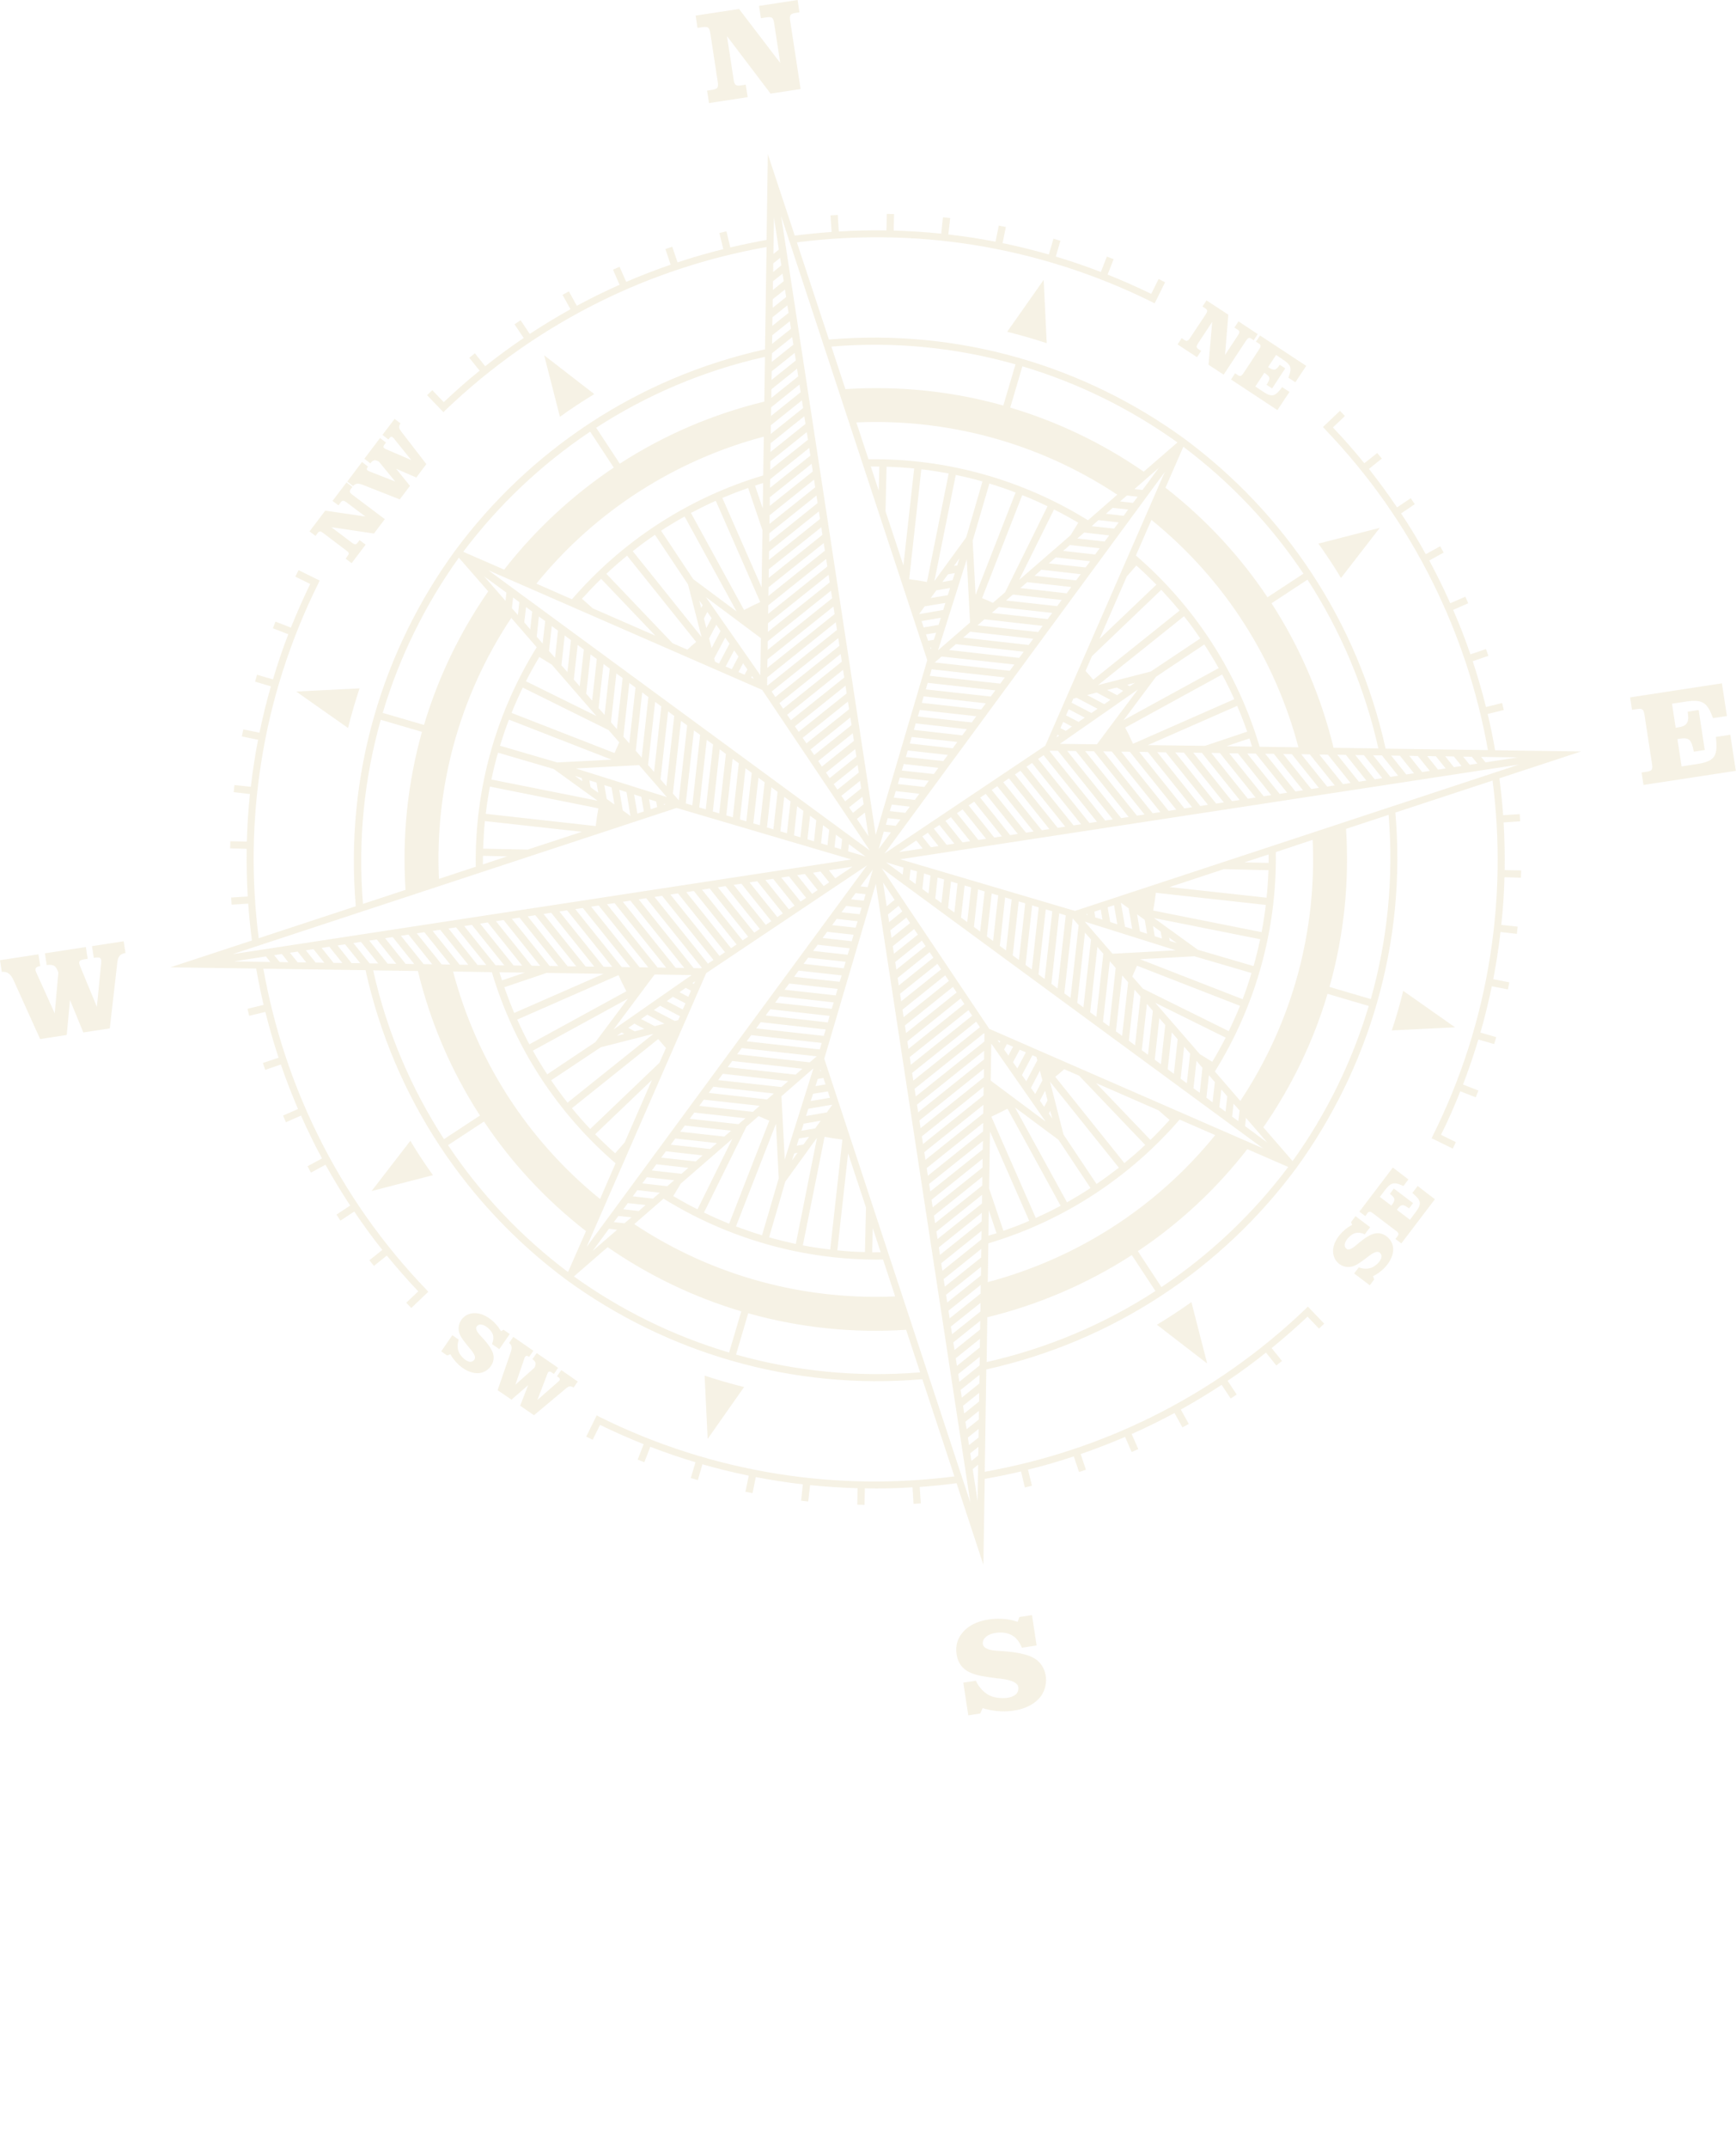<?xml version="1.0" encoding="UTF-8"?> <svg xmlns="http://www.w3.org/2000/svg" viewBox="0 0 496.504 613.937" fill="none"><path fill-rule="evenodd" clip-rule="evenodd" d="M168.909 224.978L168.717 223.97L168.573 223.03L170.598 223.651L171.114 226.57L168.909 224.984L168.909 224.978ZM73.272 276.808C73.884 280.317 74.588 283.779 75.396 287.183L70.783 288.313L71.269 290.304L75.886 289.206C76.995 293.636 78.264 297.975 79.673 302.284L75.194 303.794L75.85 305.76L80.325 304.22C81.807 308.558 83.455 312.799 85.234 316.953L80.952 318.82L81.781 320.727L86.094 318.82C87.074 321.023 88.085 323.221 89.165 325.379C90.098 327.271 91.066 329.189 92.102 331.067L87.947 333.307L88.936 335.115L93.091 332.876C95.305 336.85 97.648 340.738 100.159 344.53L96.239 347.127L97.358 348.846L101.314 346.245C103.85 349.996 106.526 353.687 109.345 357.214L105.655 360.168L106.94 361.789L110.63 358.834C113.523 362.349 116.509 365.783 119.621 369.051L116.191 372.323L117.631 373.813L122.086 369.567L122.211 369.443L122.496 369.187L121.938 368.559C109.543 355.686 99.028 340.85 90.955 324.462C83.673 309.77 78.336 293.788 75.321 276.845L104.547 277.263C112.65 313.909 133.69 344.789 162.07 365.812C190.589 386.564 226.373 397.391 263.795 394.166L272.965 421.942C255.845 424.129 239.017 423.819 222.778 421.27C204.708 418.434 187.439 412.873 171.403 404.905L170.663 404.52L170.466 404.869L170.389 405.06L167.665 410.577L169.513 411.469L171.613 407.221C175.701 409.199 179.841 411.063 184.095 412.734L182.375 417.136L184.276 417.883L185.996 413.481C190.244 415.114 194.537 416.594 198.915 417.891L197.569 422.41L199.589 422.993L200.897 418.48C205.27 419.741 209.683 420.813 214.141 421.736L213.201 426.338L215.224 426.739L216.164 422.139C218.26 422.529 220.358 422.927 222.474 423.239C224.851 423.626 227.222 423.943 229.619 424.214L229.122 428.89L231.155 429.116L231.689 424.433C236.188 424.887 240.733 425.191 245.281 425.314L245.185 430.036L247.258 430.074L247.355 425.353C251.868 425.449 256.426 425.358 260.985 425.054L261.277 429.791L263.362 429.653L263.038 424.958C266.535 424.711 270.048 424.349 273.581 423.883L281.253 447.217L281.64 422.651C285.113 422.045 288.578 421.34 292.022 420.525L293.116 425.102L295.146 424.612L294.009 420.003C298.451 418.931 302.828 417.656 307.106 416.216L308.615 420.692L310.583 420.035L309.073 415.559C313.382 414.075 317.629 412.434 321.781 410.656L323.652 414.971L325.562 414.141L323.654 409.834C325.859 408.853 328.059 407.842 330.218 406.763C332.144 405.825 334.027 404.826 335.911 403.826L338.183 407.936L339.993 406.948L337.722 402.837C341.699 400.625 345.591 398.282 349.386 395.773L351.984 399.689L353.7 398.534L351.102 394.618C354.886 392.078 358.547 389.377 362.076 386.553L365.033 390.24L366.653 388.956L363.698 385.27C367.221 382.414 370.652 379.393 373.962 376.278L377.234 379.703L378.73 378.301L374.484 373.85L374.315 373.694L374.061 373.415L373.47 374.005C360.553 386.399 345.693 396.874 329.333 404.976C314.598 412.26 298.596 417.592 281.64 420.614L282.091 391.369C318.729 383.269 349.674 362.238 370.687 333.91C391.455 305.371 402.335 269.604 399.081 232.222L426.883 223.082C429.07 240.159 428.747 257.006 426.194 273.196C423.388 291.249 417.78 308.549 409.806 324.538L409.46 325.303L409.773 325.468L409.966 325.544L415.486 328.264L416.383 326.416L412.133 324.32C414.156 320.265 415.98 316.098 417.653 311.882L422.058 313.6L422.836 311.664L418.433 309.948C420.038 305.745 421.52 301.416 422.818 297.078L427.334 298.386L427.925 296.404L423.407 295.098C424.664 290.736 425.74 286.319 426.67 281.864L431.268 282.764L431.671 280.743L427.073 279.843C427.464 277.747 427.857 275.621 428.176 273.536C428.562 271.161 428.875 268.755 429.146 266.36L433.831 266.891L434.053 264.822L429.373 264.326C429.866 259.825 430.17 255.285 430.289 250.703L434.988 250.84L435.064 248.762L430.338 248.66C430.393 244.119 430.31 239.607 430.042 235.047L434.778 234.716L434.646 232.67L429.907 232.97C429.659 229.475 429.297 225.965 428.833 222.434L452.187 214.762L427.608 214.42C427.002 210.91 426.291 207.448 425.484 204.044L430.095 202.914L429.61 200.922L424.998 202.059C423.883 197.591 422.615 193.253 421.211 188.972L425.685 187.433L424.996 185.504L420.547 187.002C419.065 182.664 417.422 178.452 415.606 174.31L419.919 172.402L419.097 170.531L414.777 172.402C413.798 170.199 412.792 168.03 411.713 165.88C410.775 163.957 409.769 162.038 408.775 160.192L412.888 157.921L411.9 156.112L407.786 158.383C405.567 154.372 403.224 150.485 400.72 146.729L404.633 144.096L403.478 142.381L399.563 145.014C397.023 141.227 394.321 137.576 391.526 134.008L395.216 131.053L393.9 129.469L390.205 132.387C387.347 128.867 384.361 125.472 381.22 122.169L384.648 118.898L383.24 117.403L378.785 121.649L378.623 121.779L378.375 122.03L378.934 122.656C391.326 135.562 401.843 150.365 409.916 166.753C417.202 181.477 422.535 197.429 425.551 214.372L396.288 213.959C388.221 177.306 367.15 146.432 338.807 125.434C310.282 104.645 274.46 93.823 237.081 97.042L227.911 69.267C244.993 67.079 261.859 67.39 278.098 69.939C296.132 72.78 313.442 78.373 329.473 86.303L330.213 86.689L330.373 86.347L330.492 86.185L333.216 80.668L331.363 79.741L329.263 83.988C325.175 82.01 321.005 80.151 316.781 78.475L318.501 74.073L316.57 73.332L314.851 77.734C310.639 76.093 306.344 74.646 301.967 73.318L303.277 68.804L301.293 68.214L299.985 72.728C295.618 71.504 291.201 70.401 286.742 69.472L287.682 64.871L285.658 64.469L284.718 69.07C282.622 68.679 280.531 68.318 278.409 67.968C276.032 67.62 273.624 67.271 271.227 67L271.761 62.318L269.689 62.098L269.192 66.775C264.7 66.319 260.156 66.015 255.602 65.894L255.704 61.172L253.63 61.133L253.528 65.855C249.015 65.759 244.468 65.886 239.898 66.154L239.605 61.417L237.521 61.555L237.851 66.286C234.316 66.54 230.803 66.902 227.302 67.331L219.598 44.039L219.245 68.564C215.738 69.206 212.279 69.916 208.865 70.719L207.767 66.105L205.737 66.597L206.873 71.205C202.437 72.307 198.055 73.552 193.777 74.993L192.274 70.516L190.307 71.172L191.81 75.649C187.499 77.126 183.254 78.774 179.101 80.552L177.194 76.243L175.321 77.066L177.192 81.381C174.987 82.361 172.822 83.403 170.663 84.445C168.745 85.419 166.856 86.382 164.972 87.382L162.7 83.272L160.89 84.261L163.161 88.37C159.183 90.583 155.298 92.963 151.497 95.435L148.899 91.519L147.146 92.68L149.781 96.59C145.995 99.167 142.336 101.83 138.77 104.66L135.813 100.974L134.222 102.253L137.179 105.94C133.618 108.8 130.225 111.816 126.915 114.932L123.643 111.506L122.151 112.945C123.716 114.56 125.25 116.179 126.822 117.793L127.413 117.203C140.335 104.846 155.153 94.339 171.55 86.232C186.285 78.948 202.25 73.616 219.243 70.593L218.792 99.839C182.116 107.945 151.209 128.971 130.195 157.335C109.384 185.844 98.541 221.605 101.76 258.998L73.995 268.132C71.814 251.055 72.13 234.245 74.684 218.019C77.489 199.966 83.096 182.704 91.072 166.677L91.417 165.913C89.412 164.933 87.402 163.923 85.397 162.944L84.468 164.796L88.719 166.894C86.738 170.978 84.909 175.111 83.198 179.367L78.793 177.65L78.047 179.549L82.452 181.267C80.814 185.512 79.364 189.798 78.072 194.172L73.512 192.834L72.959 194.809L77.481 196.154C76.213 200.486 75.138 204.896 74.22 209.387L69.579 208.456L69.176 210.477L73.817 211.409C73.383 213.474 73.026 215.594 72.713 217.713C72.327 220.089 72.008 222.461 71.737 224.855L67.057 224.36L66.831 226.392L71.48 226.93C71.024 231.424 70.713 235.93 70.595 240.51L65.87 240.416L65.826 242.458L70.557 242.59C70.496 247.094 70.581 251.613 70.853 256.21L66.113 256.504L66.244 258.549L70.984 258.25C71.231 261.745 71.593 265.255 72.058 268.784L48.704 276.458L73.283 276.8L73.272 276.808ZM93.03 145.939L104.493 147.613L99.087 143.552C97.794 142.57 97.6 143.386 96.829 144.434L95.098 143.163L99.106 137.875L100.801 139.151C100.061 140.157 99.568 140.445 100.746 141.369L110.062 148.366L106.944 152.482L94.777 150.666L100.668 155.115C101.555 155.766 101.803 155.759 102.45 154.88L102.832 154.36L104.568 155.661L100.561 160.95L98.866 159.673L99.274 159.074C99.956 158.183 99.888 157.944 99.003 157.299L92.46 152.344C91.573 151.693 91.324 151.7 90.678 152.579L90.227 153.147L88.533 151.871L93.018 145.941L93.03 145.939ZM351.312 89.924L350.364 101.449L354.069 95.82C354.974 94.502 354.166 94.375 353.051 93.622L354.211 91.841L359.729 95.491L358.565 97.236C357.498 96.544 357.184 96.13 356.373 97.359L349.968 107.078L345.643 104.244L346.692 91.991L342.636 98.143C341.798 99.451 342.429 99.566 343.532 100.29L342.343 102.076L336.789 98.431L337.978 96.645C339.088 97.368 339.494 97.949 340.331 96.641L344.885 89.771C345.728 88.499 345.019 88.321 343.911 87.604L345.074 85.859L351.302 89.938L351.312 89.924ZM373.58 104.566L370.478 109.248L368.493 107.947C369.672 104.914 369.134 104.21 366.554 102.5L364.965 101.458L362.674 104.91C364.337 105.973 364.904 105.961 366.006 104.257L367.59 105.264L363.827 111.014L362.243 109.97C363.416 108.08 363.356 107.696 361.61 106.534L359.032 110.461L361.257 111.938C363.835 113.647 364.714 113.301 366.701 110.643L368.8 112.001L365.348 117.205L352.085 108.459L353.236 106.678C354.425 107.426 354.761 107.981 355.628 106.668L360.145 99.804C361.013 98.491 360.322 98.385 359.211 97.662L360.37 95.88L373.585 104.559L373.58 104.566ZM386.943 361.895C388.178 361.561 390.438 359.787 391.46 358.994C392.932 357.876 393.944 357.509 394.549 357.947C394.996 358.309 395.17 358.745 395.099 359.217C394.983 360.552 393.112 362.124 391.876 362.42C390.849 362.682 389.767 362.636 388.632 362.203L387.293 363.944L391.771 367.324L393.018 365.672L392.692 364.724C395.55 363.356 398.501 360.233 398.458 356.925C398.412 354.292 395.84 351.938 393.181 352.524C391.971 352.779 390.467 353.689 388.632 355.218C387.871 355.834 386.074 357.645 385.147 356.931C383.453 355.654 386.021 352.84 387.562 352.424C388.419 352.186 389.329 352.296 390.324 352.751L391.87 350.727L387.674 347.556L386.401 349.285L386.733 350.06C384.044 351.401 381.135 354.554 381.266 357.744C381.36 360.687 384.067 362.74 386.938 361.908L386.943 361.895ZM398.371 333.678L402.812 337.063L401.39 338.959C398.853 337.775 397.887 337.785 396.077 340.165L394.655 342.062L397.93 344.558C399.15 342.979 399.139 342.413 397.522 341.199L398.645 339.672L404.134 343.828L403.012 345.354C401.166 344.031 400.782 344.091 399.504 345.746L403.258 348.6L404.855 346.464C406.785 343.922 406.403 343.019 403.94 340.929L405.455 338.949L410.387 342.728L400.787 355.357L399.093 354.08C399.801 353.117 400.521 352.683 399.312 351.799L392.686 346.752C391.435 345.8 391.287 346.466 390.491 347.549L388.796 346.273L398.364 333.678L398.371 333.678ZM129.385 381.591L131.183 382.853C130.823 384.013 130.775 385.088 131.113 386.109C131.482 387.339 133.142 389.12 134.478 389.197C134.941 389.201 135.375 389.022 135.697 388.548C136.105 387.949 135.743 386.974 134.527 385.555C133.691 384.541 131.828 382.367 131.422 381.144C130.455 378.332 132.389 375.539 135.345 375.3C138.514 375.027 141.831 377.804 143.271 380.435L144.028 380.034L145.784 381.262L142.801 385.57L140.726 384.14C141.138 383.116 141.213 382.174 140.945 381.36C140.424 379.835 137.514 377.389 136.319 379.138C135.647 380.096 137.515 381.809 138.157 382.534C139.78 384.285 140.721 385.782 141.043 386.944C141.77 389.617 139.534 392.274 136.884 392.431C133.558 392.621 130.339 389.792 128.811 387.029L127.903 387.38L126.187 386.213L129.372 381.588L129.385 381.591ZM152.556 386.039L151.325 387.793C150.6 387.261 150.231 387.425 149.964 388.253L147.398 395.741L152.864 390.874C153.4 389.724 153.32 389.199 152.278 388.429L153.513 386.703L159.616 390.908L158.423 392.664C157.511 392.055 156.952 391.458 156.505 392.745L153.7 400.097L159.616 394.911C160.435 394.179 160.215 393.926 159.303 393.315L160.534 391.561L165.245 394.835L164.047 396.554C163.171 395.976 162.595 396.171 161.839 396.823L152.724 404.459L148.772 401.744L151.053 395.864L146.296 400.011L142.315 397.306L146.08 386.424C146.424 385.41 146.535 384.5 145.612 383.818L146.807 382.067L152.556 386.039ZM103.535 132.029L105.234 133.336C104.696 134.024 104.833 134.433 105.625 134.706L113.028 137.606L108.374 131.932C107.243 131.318 106.724 131.397 105.911 132.414L104.212 131.107L108.697 125.178L110.396 126.485C109.802 127.256 109.107 127.862 110.398 128.376L117.62 131.479L112.684 125.348C111.985 124.494 111.73 124.708 111.078 125.594L109.379 124.287L112.86 119.722L114.555 120.998C113.898 121.848 114.098 122.423 114.683 123.226L121.939 132.641L119.064 136.471L113.289 133.964L117.248 138.852L114.341 142.724L103.633 138.512C102.648 138.163 101.728 137.986 101.014 138.913L99.319 137.636L103.529 132.036L103.535 132.029ZM275.513 480.887L279.103 480.339C279.995 482.2 281.2 483.551 282.763 484.417C285.227 485.826 291.803 485.888 291.228 482.124C291.046 480.94 289.389 480.157 286.332 479.77C285.318 479.675 284.553 479.58 283.965 479.49C279.44 478.864 274.427 478.276 273.596 472.835C273.211 470.328 273.842 468.159 275.494 466.339C278.201 463.285 282.996 462.408 286.927 462.662C288.337 462.771 289.693 463.025 291.053 463.491L291.556 462.129L295.151 461.579L296.479 470.26L292.26 470.904C291.575 469.193 290.602 467.987 289.315 467.29C288.028 466.595 286.468 466.403 284.545 466.697C282.976 466.937 280.824 468.015 281.111 469.9C281.286 471.046 282.807 471.675 285.652 471.809C286.332 471.849 286.879 471.908 287.274 471.917C291.282 472.234 294.171 472.898 295.905 473.986C299.845 476.417 300.2 482.213 297.123 485.461C293.317 489.501 286.107 489.786 281.043 488.169L280.355 489.704L276.936 490.227L275.507 480.882L275.513 480.887ZM10.995 272.742L11.508 276.09C10.11 276.305 9.847 276.912 10.46 278.105L15.65 289.616L16.687 277.97C16.077 276.065 15.388 275.566 13.356 275.801L12.844 272.453L24.565 270.661L25.077 274.009L24.308 274.126C22.666 274.377 22.298 274.752 22.943 276.189L27.712 287.764L28.938 275.236C28.967 274.731 29.053 273.9 28.454 273.705C28.188 273.602 27.623 273.619 26.817 273.743L26.305 270.395L35.376 269.007L35.888 272.355C34.216 272.611 33.739 273.502 33.554 275.066L31.4 293.91L23.831 295.068L20.016 285.771L19.087 295.793L11.481 296.958L3.927 280.239C3.235 278.741 2.372 277.55 0.512 277.765L0 274.417L10.988 272.737L10.995 272.742ZM211.363 2.562L223.149 17.989L221.438 6.801C221.161 4.99 220.868 4.71 219.056 4.987L217.628 5.206L217.089 1.686L228.114 0L228.651 3.52L227.749 3.658C225.936 3.935 225.739 4.29 226.017 6.101L228.975 25.444L220.391 26.757L207.922 10.329L209.792 22.566C210.069 24.377 210.362 24.657 212.175 24.38L213.292 24.209L213.837 27.765L202.775 29.457L202.23 25.901L203.453 25.714C205.301 25.431 205.535 25.077 205.256 23.259L203.167 9.595C202.891 7.784 202.561 7.51 200.711 7.792L199.49 7.979L198.952 4.459L211.369 2.561L211.363 2.562ZM492.477 195.292L493.906 204.63L489.932 205.238C488.305 200.886 487.094 199.754 482.174 200.506L478.2 201.114L479.25 207.983C480.367 207.811 481.848 207.691 482.468 206.635C483.016 205.765 482.833 204.369 482.684 203.393L485.822 202.914L487.57 214.346L484.432 214.825C484.124 213.056 483.71 211.977 483.214 211.515C482.378 210.714 480.828 211.062 479.746 211.227L480.94 219.035L485.373 218.358C490.848 217.52 491.258 215.748 490.759 210.611L494.874 209.982L496.451 220.297L470.044 224.335L469.5 220.779L470.757 220.587C472.467 220.325 472.746 220.07 472.48 218.326L470.362 204.485C470.08 202.637 469.794 202.399 467.981 202.676L466.76 202.863L466.217 199.307L492.484 195.29L492.477 195.292ZM169.969 112.624L155.636 101.544L160.142 119.121C163.326 116.817 166.603 114.675 169.963 112.625L169.969 112.624ZM299.369 98.08L298.495 79.985L288.057 94.816C291.875 95.767 295.654 96.862 299.369 98.08ZM383.53 165.183L394.622 150.858L377.069 155.359C379.342 158.544 381.517 161.814 383.53 165.176L383.53 165.183ZM398.055 294.48L416.163 293.601L401.324 283.174C400.407 286.985 399.311 290.76 398.055 294.48ZM330.884 378.595L345.254 389.67L340.748 372.13C337.558 374.403 334.281 376.545 330.884 378.595ZM201.52 393.133L202.394 411.228L212.803 396.402C209.014 395.446 205.246 394.38 201.52 393.133ZM117.359 326.031L106.273 340.393L123.821 335.854C121.547 332.669 119.373 329.399 117.36 326.036L117.359 326.031ZM102.833 196.727L84.731 197.642L99.529 208.044C100.486 204.259 101.584 200.489 102.834 196.733L102.833 196.727ZM331.975 266.237L332.131 267.25L332.316 268.219L330.256 267.574L329.77 264.652L331.975 266.237ZM271.131 164.137L272.103 163.951L273.079 163.801L272.426 165.823L269.506 166.339L271.13 164.131L271.131 164.137ZM273.777 161.591L272.838 161.734L274.4 159.567L273.777 161.591ZM267.07 182.843L267.034 182.848L265.433 183.13L264.835 181.298L264.871 181.293L267.693 180.824L267.729 180.819L267.076 182.848L267.07 182.843ZM266.09 185.096L266.371 185.053L266.228 185.505L266.09 185.096ZM268.421 178.603L268.072 178.656L264.726 179.206L264.178 179.328L263.578 177.496L263.927 177.443L269.039 176.555L269.075 176.55L268.428 178.608L268.421 178.603ZM269.767 174.333L269.45 174.383L263.539 175.392L262.909 175.488L262.903 175.451L264.465 173.284L270.382 172.31L269.765 174.328L269.767 174.333ZM271.082 170.1L266.208 170.914L267.795 168.711L271.728 168.04L271.082 170.1ZM319.416 196.487L321.239 197.457L319.502 198.682L316.669 197.194L319.416 196.487ZM323.147 196.129L322.371 195.709L324.12 195.262L324.536 195.161L323.145 196.122L323.147 196.129ZM304.818 208.882L303.302 208.077L304.07 206.318L306.59 207.643L304.818 208.875L304.818 208.882ZM302.453 209.993L302.917 210.208L302.144 210.758L302.453 209.998L302.453 209.993ZM308.495 206.322L304.889 204.445L305.657 202.686L310.236 205.088L308.493 206.317L308.495 206.322ZM312.138 203.766L306.478 200.818L306.978 199.675L307.938 199.421L313.917 202.571L312.14 203.773L312.138 203.766ZM315.82 201.244L310.924 198.641L313.671 197.933L317.594 200.012L315.82 201.244ZM326.771 140.034L324.445 139.784L331.44 133.683L326.771 140.034ZM322.331 141.606L325.383 141.957L324.049 143.728L320.341 143.296L322.329 141.6L322.331 141.606ZM281.549 176.989L298.223 178.865L296.925 180.631L279.565 178.722L281.549 176.989ZM299.638 176.931L283.663 175.167L285.617 173.476L300.943 175.165L299.638 176.931ZM277.451 180.537L295.502 182.559L294.204 184.324L275.497 182.228L277.451 180.537ZM273.389 184.086L292.787 186.257L291.484 188.024L271.435 185.776L273.389 184.086ZM302.359 173.231L287.725 171.618L289.678 169.928L303.657 171.467L302.359 173.231ZM305.086 169.569L291.824 168.063L293.776 166.373L306.377 167.761L305.084 169.563L305.086 169.569ZM307.77 165.875L295.891 164.552L297.838 162.824L309.096 164.099L307.761 165.87L307.77 165.875ZM310.49 162.175L299.959 161.002L301.947 159.305L311.793 160.403L310.488 162.169L310.49 162.175ZM269.296 187.633L290.098 189.909L288.798 191.711L267.336 189.319L266.926 189.669L269.295 187.628L269.296 187.633ZM266.46 191.276L287.378 193.608L286.079 195.372L265.927 193.143L266.46 191.276ZM265.342 195.154L284.662 197.3L283.364 199.066L264.771 197.021L265.341 195.148L265.342 195.154ZM264.181 199.01L281.942 201L280.637 202.766L263.643 200.871L264.174 199.005L264.181 199.01ZM263.063 202.888L279.226 204.698L277.928 206.464L262.493 204.761L263.063 202.888ZM261.902 206.736L276.506 208.393L275.208 210.157L261.368 208.598L261.902 206.73L261.902 206.736ZM267.078 221.213L257.929 220.222L258.469 218.354L268.381 219.441L267.083 221.207L267.078 221.213ZM257.34 222.204L265.654 223.143L264.356 224.908L256.8 224.066L257.338 222.198L257.34 222.204ZM269.792 217.515L259.079 216.338L259.612 214.471L271.09 215.75L269.785 217.517L269.792 217.515ZM272.481 213.858L260.209 212.489L260.741 210.623L273.809 212.045L272.481 213.852L272.481 213.858ZM258.915 232.306L254.484 231.804L255.054 229.933L260.219 230.534L258.92 232.3L258.915 232.306ZM253.899 233.823L257.525 234.199L256.195 236.006L253.361 235.691L253.894 233.824L253.899 233.823ZM261.636 228.607L255.645 227.956L256.185 226.089L262.941 226.841L261.642 228.607L261.636 228.607ZM252.776 237.666L254.809 237.891L251.293 242.674L252.776 237.666ZM313.209 158.47L304.055 157.441L306.009 155.75L314.505 156.698L313.207 158.464L313.209 158.47ZM315.929 154.77L308.118 153.899L310.07 152.208L317.227 153.005L315.929 154.77ZM318.649 151.071L312.221 150.374L314.168 148.647L319.946 149.299L318.643 151.066L318.649 151.071ZM321.375 147.408L316.289 146.831L318.243 145.14L322.668 145.606L321.375 147.408ZM420.941 216.263L422.53 218.229L420.332 218.566L418.477 216.247L420.941 216.263ZM424.861 217.874L423.624 216.314L434.073 216.465L424.861 217.874ZM266.216 242.134L263.783 239.047L265.37 237.987L268.414 241.804L266.218 242.139L266.216 242.134ZM262.067 240.203L263.879 242.491L257.113 243.525L262.067 240.203ZM270.752 241.44L267.086 236.832L268.674 235.772L272.95 241.11L270.753 241.445L270.752 241.44ZM275.287 240.747L270.388 234.61L271.975 233.55L277.486 240.41L275.287 240.747ZM279.823 240.053L273.692 232.394L275.315 231.329L282.021 239.723L279.824 240.059L279.823 240.053ZM284.358 239.359L277.031 230.174L278.619 229.112L286.563 239.029L284.367 239.364L284.358 239.359ZM288.894 238.665L280.335 227.951L281.92 226.89L291.092 238.33L288.894 238.665ZM293.43 237.972L283.637 225.774L285.219 224.677L295.592 237.641L293.43 237.972ZM297.965 237.278L286.94 223.552L288.557 222.449L300.127 236.948L297.965 237.278ZM302.502 236.584L290.28 221.331L291.867 220.27L304.663 236.254L302.502 236.584ZM307.038 235.891L293.583 219.114L295.17 218.054L309.198 235.56L307.038 235.891ZM311.574 235.197L296.887 216.899L298.474 215.839L313.736 234.873L311.574 235.203L311.574 235.197ZM316.109 234.503L300.188 214.678L300.416 214.536L302.563 214.564L318.27 234.173L316.109 234.503ZM320.645 233.809L305.211 214.59L307.717 214.638L322.807 233.486L320.645 233.816L320.645 233.809ZM325.18 233.117L310.363 214.658L312.867 214.699L327.341 232.78L325.179 233.111L325.18 233.117ZM329.68 232.429L315.515 214.724L317.984 214.778L331.876 232.093L329.68 232.429ZM334.215 231.735L320.671 214.828L323.136 214.844L336.412 231.4L334.215 231.735ZM338.751 231.041L325.823 214.896L328.287 214.912L340.948 230.706L338.751 231.041ZM343.286 230.347L330.976 214.963L333.445 215.016L345.483 230.012L343.286 230.347ZM347.822 229.654L336.128 215.031L338.597 215.084L350.019 229.318L347.822 229.654ZM352.358 228.96L341.28 215.104L343.749 215.157L354.556 228.631L352.359 228.967L352.358 228.96ZM356.893 228.266L346.431 215.172L348.901 215.219L359.092 227.931L356.893 228.266ZM361.429 227.573L351.553 215.282L354.054 215.292L363.591 227.242L361.429 227.573ZM365.964 226.88L356.705 215.348L359.169 215.365L368.126 226.548L365.964 226.88ZM370.5 226.187L361.857 215.416L364.321 215.432L372.662 225.856L370.5 226.187ZM375.036 225.493L367.008 215.484L369.478 215.537L377.198 225.163L375.036 225.493ZM374.629 215.604L381.733 224.469L379.571 224.799L372.16 215.551L379.781 215.672L386.269 223.775L384.107 224.106L377.312 215.617L374.629 215.598L374.629 215.604ZM388.637 223.412L382.458 215.687L384.928 215.74L390.798 223.082L388.637 223.412ZM393.173 222.718L387.615 215.791L390.079 215.807L395.333 222.388L393.173 222.718ZM397.672 222.031L392.73 215.864L395.231 215.875L399.869 221.694L397.672 222.031ZM402.208 221.337L397.884 215.938L400.388 215.979L404.405 221.002L402.208 221.337ZM406.743 220.644L403.035 216.004L405.505 216.057L408.942 220.313L406.743 220.65L406.743 220.644ZM411.279 219.95L408.187 216.072L410.656 216.125L413.477 219.62L411.281 219.957L411.279 219.95ZM415.815 219.256L413.339 216.139L415.808 216.192L418.013 218.921L415.815 219.256ZM321.806 207.95L349.54 192.759C350.785 195.067 351.933 197.426 353.013 199.825L324.049 212.565C323.347 210.993 322.607 209.432 321.806 207.95ZM310.475 191.742L312.325 187.502L332.132 168.56C333.928 170.496 335.692 172.473 337.363 174.503L312.683 194.258C311.948 193.409 311.212 192.553 310.482 191.742L310.475 191.742ZM280.875 170.944L292.366 141.506C294.84 142.483 297.252 143.543 299.599 144.682L287.47 169.261L283.973 172.291C282.974 171.803 281.937 171.355 280.875 170.949L280.875 170.944ZM265.106 166.326C263.416 166.015 261.73 165.736 260.025 165.536L263.504 134.109C266.118 134.421 268.756 134.841 271.326 135.304L265.113 166.324L265.106 166.326ZM292.414 104.68L288.934 116.487C302.246 120.444 315.141 126.531 327.113 134.8L336.756 126.441C323.37 116.858 308.381 109.449 292.409 104.688L292.414 104.68ZM286.952 115.897L290.437 104.128C273.716 99.374 255.941 97.523 237.788 99.051L241.79 111.211C256.846 110.226 272.147 111.744 286.952 115.897ZM244.919 120.72C270.553 119.585 296.748 126.279 319.548 141.376L311.169 148.688C292.749 137.271 271.08 130.953 248.386 131.252L244.92 120.727L244.919 120.72ZM329.321 148.584C350.59 165.807 364.806 188.746 371.351 213.571L360.258 213.414C353.785 191.643 341.28 172.904 324.871 158.753L329.315 148.584L329.321 148.584ZM381.406 213.713C377.857 199.166 371.942 185.196 363.664 172.409L373.952 165.662C383.296 180.069 390.278 196.306 394.217 213.895L381.406 213.713ZM372.796 163.946L362.507 170.694C354.729 159.043 344.968 148.444 333.336 139.38L338.439 127.681C351.783 137.695 363.437 149.933 372.791 163.947L372.796 163.946ZM325.45 197.049L303.125 212.593L313.709 212.722C317.619 207.486 321.528 202.25 325.45 197.049ZM333.122 134.912L253.006 243.905L298.956 213.118C310.358 187.048 321.758 160.977 333.122 134.912ZM329.131 191.917L314.049 195.79L338.635 176.118C340.27 178.153 341.813 180.309 343.286 182.468L329.131 191.91L329.131 191.917ZM321.365 205.801L330.639 193.397L344.436 184.189C345.88 186.397 347.26 188.645 348.544 190.946L321.365 205.801ZM358.079 213.384L350.81 213.247L357.362 211.034C357.625 211.812 357.853 212.601 358.079 213.384ZM344.624 213.156L328.274 212.948L353.834 201.73C354.878 204.136 355.829 206.599 356.711 209.098L344.624 213.156ZM314.462 182.6L322.265 164.744L324.999 161.617C326.979 163.381 328.864 165.202 330.727 167.09L314.462 182.6ZM268.271 185.88L276.499 159.864C276.813 165.876 277.129 171.897 277.436 177.911L268.264 185.875L268.271 185.88ZM278.186 154.543L279.018 170.04L290.465 140.754C288.004 139.814 285.51 138.947 282.969 138.193L278.186 154.549L278.186 154.543ZM267.24 166.061L276.357 153.537L280.992 137.596C278.488 136.874 275.935 136.266 273.353 135.73L267.247 166.061L267.24 166.061ZM249.056 133.316L251.329 140.247L251.484 133.338C250.693 133.315 249.872 133.297 249.051 133.317L249.056 133.316ZM253.263 146.119L258.38 161.604L261.456 133.879C258.851 133.634 256.215 133.47 253.564 133.376L253.263 146.119ZM250.454 238.619L265.2 188.671C251.27 146.355 237.339 104.076 223.409 61.759L250.454 238.619ZM291.469 165.746L306.189 152.97L308.391 149.387C306.118 148.055 303.811 146.773 301.457 145.597L291.476 165.746L291.469 165.746ZM334.547 268.883L334.441 268.188L334.384 268.053L334.367 267.95L336.531 269.511L334.542 268.885L334.547 268.883ZM313.245 262.191L312.994 260.549L314.827 259.951L314.832 259.987L315.301 262.807L313.245 262.191ZM310.992 261.218L311.06 261.419L311.071 261.494L310.587 261.355L310.999 261.223L310.992 261.218ZM317.513 263.504L317.465 263.187L316.887 259.855L316.801 259.294L318.633 258.694L318.687 259.043L319.543 264.155L317.513 263.504ZM321.756 264.853L321.713 264.572L320.698 258.628L320.607 258.037L320.643 258.032L322.807 259.593L323.816 265.499L321.756 264.853ZM326.034 266.196L325.208 261.291L327.418 262.913L328.058 266.849L326.034 266.196ZM299.607 314.472L298.641 316.33L297.408 314.558L298.9 311.727L299.607 314.472ZM299.97 318.238L300.352 317.467L300.826 319.18L300.932 319.626L299.97 318.238ZM287.174 299.931L287.974 298.38L289.735 299.146L288.408 301.672L287.181 299.929L287.174 299.931ZM286.099 297.56L285.847 298.03L285.298 297.222L286.099 297.56ZM289.73 303.566L291.644 299.99L293.405 300.756L290.962 305.338L289.73 303.566ZM292.29 307.239L295.279 301.576L296.424 302.081L296.677 303.041L293.524 309.017L292.291 307.244L292.29 307.239ZM294.852 310.911L297.415 305.987L298.129 308.767L296.079 312.646L294.85 310.905L294.852 310.911ZM356.102 321.839L356.348 319.485L362.421 326.51L356.102 321.839ZM354.526 317.373L354.174 320.423L352.401 319.122L352.797 315.422L354.526 317.366L354.526 317.373ZM319.097 276.633L317.257 293.327L315.455 292.035L317.406 274.689L319.097 276.64L319.097 276.633ZM319.155 294.746L320.962 278.777L322.653 280.728L320.929 296.049L319.161 294.746L319.155 294.746ZM315.553 272.575L313.562 290.608L311.795 289.305L313.86 270.618L315.551 272.568L315.553 272.575ZM312.038 268.512L309.861 287.891L308.093 286.593L310.31 266.528L312.044 268.51L312.038 268.512ZM322.851 297.428L324.475 282.84L326.203 284.786L324.629 298.76L322.858 297.427L322.851 297.428ZM326.553 300.145L328.026 286.899L329.723 288.886L328.325 301.44L326.56 300.144L326.553 300.145ZM330.254 302.862L331.582 290.998L333.274 292.951L332.028 304.164L330.261 302.862L330.254 302.862ZM333.956 305.579L335.134 295.056L336.825 297.007L335.728 306.876L333.962 305.579L333.956 305.579ZM308.495 264.421L306.171 285.178L304.405 283.881L306.803 262.47L306.453 262.062L308.496 264.427L308.495 264.421ZM304.815 261.594L302.476 282.497L300.704 281.162L302.94 261.026L304.815 261.594ZM300.958 260.437L298.774 279.785L297.007 278.482L299.095 259.897L300.963 260.43L300.958 260.437ZM297.076 259.32L295.109 277.061L293.307 275.771L295.202 258.75L297.076 259.32ZM293.225 258.161L291.414 274.349L289.642 273.054L291.357 257.629L293.225 258.161ZM289.343 257.044L287.72 271.63L285.954 270.334L287.475 256.474L289.35 257.042L289.343 257.044ZM274.854 262.219L275.885 253.072L277.753 253.603L276.627 263.514L274.859 262.217L274.854 262.219ZM273.865 252.487L272.955 260.792L271.153 259.5L271.992 251.919L273.865 252.487ZM278.549 264.9L279.737 254.193L281.61 254.761L280.328 266.232L278.549 264.9ZM282.252 267.617L283.625 255.353L285.493 255.885L284.025 268.918L282.257 267.617L282.252 267.617ZM263.793 254.066L264.297 249.638L266.133 250.211L265.565 255.368L263.793 254.066ZM262.277 249.053L261.864 252.65L260.096 251.347L260.413 248.515L262.282 249.046L262.277 249.053ZM267.494 256.783L268.147 250.796L270.015 251.329L269.26 258.08L267.494 256.783ZM258.395 247.936L258.169 249.968L253.42 246.45L258.395 247.936ZM337.671 308.297L338.66 299.118L340.388 301.102L339.436 309.593L337.669 308.29L337.671 308.297ZM341.336 311.019L342.209 303.213L343.901 305.165L343.138 312.31L341.336 311.019ZM345.031 313.699L345.761 307.277L347.452 309.228L346.803 315.034L345.031 313.699ZM348.732 316.411L349.315 311.365L351.008 313.316L350.504 317.706L348.737 316.405L348.732 316.411ZM279.778 415.957L277.834 417.501L277.504 415.342L279.826 413.489L279.778 415.957ZM278.196 419.868L279.75 418.594L279.603 429.068L278.196 419.863L278.196 419.868ZM253.954 261.345L257.008 258.879L258.068 260.465L254.291 263.54L253.954 261.345ZM255.851 257.165L253.597 259.008L252.558 252.213L255.851 257.165ZM254.647 265.876L259.229 262.217L260.29 263.803L254.978 268.043L254.647 265.882L254.647 265.876ZM255.339 270.408L261.446 265.517L262.513 267.101L255.67 272.568L255.339 270.408ZM256.033 274.94L263.662 268.817L264.729 270.403L256.365 277.106L256.035 274.947L256.033 274.94ZM256.727 279.473L265.884 272.118L266.946 273.703L257.057 281.638L256.727 279.479L256.727 279.473ZM257.419 284.005L268.106 275.449L269.166 277.035L257.749 286.165L257.419 284.005ZM258.113 288.537L270.322 278.749L271.389 280.333L258.443 290.698L258.113 288.537ZM258.806 293.069L272.545 282.048L273.612 283.633L259.142 295.228L258.811 293.069L258.806 293.069ZM259.498 297.602L274.762 285.349L275.822 286.935L259.829 299.762L259.498 297.602ZM260.186 302.098L276.983 288.686L278.044 290.271L260.516 304.294L260.181 302.099L260.186 302.098ZM260.879 306.63L279.2 291.986L280.26 293.572L261.21 308.827L260.873 306.632L260.879 306.63ZM261.573 311.162L281.423 295.286L281.564 295.514L281.536 297.66L261.908 313.357L261.573 311.162ZM262.265 315.695L281.473 300.309L281.455 302.772L262.595 317.891L262.26 315.695L262.265 315.695ZM262.959 320.227L281.403 305.457L281.387 307.92L263.294 322.422L262.959 320.227ZM263.651 324.759L281.336 310.606L281.288 313.073L263.988 326.954L263.651 324.759ZM264.345 329.291L281.266 315.754L281.213 318.222L264.68 331.487L264.345 329.291ZM265.038 333.824L281.199 320.902L281.144 323.37L265.374 336.019L265.038 333.824ZM265.73 338.356L281.129 326.051L281.075 328.518L266.061 340.515L265.73 338.356ZM266.424 342.888L281.019 331.168L281.007 333.667L266.754 345.047L266.424 342.888ZM267.118 347.421L280.949 336.316L280.938 338.814L267.446 349.579L267.118 347.421ZM267.81 351.953L280.881 341.463L280.863 343.926L268.14 354.112L267.81 351.953ZM268.504 356.485L280.812 346.611L280.759 349.079L268.834 358.644L268.504 356.485ZM269.196 361.016L280.738 351.761L280.69 354.227L269.526 363.176L269.196 361.016ZM269.889 365.548L280.668 356.908L280.622 359.376L270.22 367.709L269.889 365.548ZM270.576 370.044L280.601 362.056L280.546 364.524L270.907 372.241L270.572 370.046L270.576 370.044ZM280.478 369.672L271.605 376.773L271.27 374.576L280.495 367.21L280.409 374.821L272.299 381.305L271.962 379.109L280.427 372.358L280.478 369.672ZM272.656 383.641L280.353 377.47L280.305 379.974L272.991 385.838L272.656 383.641ZM273.35 388.173L280.284 382.619L280.231 385.086L273.685 390.37L273.35 388.173ZM274.042 392.706L280.216 387.767L280.161 390.235L274.379 394.902L274.042 392.706ZM274.735 397.238L280.14 392.915L280.094 395.383L275.071 399.433L274.735 397.238ZM275.429 401.77L280.041 398.069L280.024 400.53L275.764 403.965L275.429 401.77ZM276.121 406.302L279.966 403.217L279.95 405.68L276.445 408.463L276.115 406.302L276.121 406.302ZM276.815 410.835L279.899 408.365L279.881 410.828L277.145 412.993L276.815 410.835ZM288.144 316.856L303.345 344.601C301.037 345.847 298.639 347.001 296.237 348.08L283.526 319.128C285.093 318.428 286.618 317.657 288.139 316.857L288.144 316.856ZM304.372 305.566L308.617 307.415L327.531 327.207C325.63 328.996 323.646 330.728 321.576 332.4L301.814 307.743C302.706 307.038 303.554 306.296 304.372 305.566ZM325.194 275.983L354.65 287.459C353.671 289.925 352.567 292.31 351.433 294.693L326.872 282.543L323.844 279.079C324.292 278.049 324.741 277.02 325.189 275.983L325.194 275.983ZM329.818 260.224C330.129 258.535 330.372 256.856 330.58 255.151L362.022 258.62C361.71 261.234 361.32 263.828 360.819 266.401L329.818 260.224ZM391.467 287.503L379.688 284.023C375.726 297.326 369.625 310.214 361.321 322.182L369.687 331.822C379.317 318.438 386.697 303.464 391.467 287.503ZM380.243 282.053L392.056 285.528C396.787 268.822 398.638 251.062 397.144 232.879L384.974 236.882C385.957 251.963 384.409 267.252 380.243 282.053ZM375.422 240.023C376.595 265.669 369.884 291.809 354.739 314.637L347.455 306.225C358.89 287.853 365.218 266.198 364.892 243.525L375.427 240.021L375.422 240.023ZM347.554 324.401C330.314 345.658 307.312 359.838 282.51 366.415L282.672 355.336C304.423 348.869 323.21 336.333 337.38 319.964L347.554 324.401ZM282.373 376.463C296.893 372.918 310.906 366.96 323.705 358.692L330.454 368.965C316.003 378.349 299.752 385.291 282.186 389.263L282.373 376.463ZM332.177 367.847L325.426 357.569C337.088 349.792 347.696 340.036 356.74 328.414L368.44 333.512C358.441 346.813 346.197 358.456 332.17 367.847L332.177 367.847ZM299.06 320.542L283.511 298.238L283.343 308.82C288.582 312.725 293.821 316.638 299.06 320.542ZM361.242 328.195L252.183 248.131L282.944 294.042C309.068 305.423 335.155 316.808 361.242 328.195ZM304.159 324.226L300.317 309.157L319.999 333.721C317.926 335.323 315.805 336.898 313.607 338.369L304.159 324.226ZM290.266 316.469L302.715 325.734L311.896 339.524C309.724 340.961 307.467 342.305 305.17 343.623L290.273 316.474L290.266 316.469ZM282.7 353.152L282.796 345.858L285.014 352.437C284.261 352.658 283.483 352.921 282.693 353.147L282.7 353.152ZM282.888 339.677L283.143 323.37L294.364 348.909C291.958 349.958 289.49 350.902 286.983 351.748L282.888 339.677ZM313.475 309.53L331.341 317.323L334.512 320.083C332.742 322.034 330.923 323.948 329.029 325.773L313.481 309.529L313.475 309.53ZM310.244 263.398L336.273 271.584C330.259 271.931 324.199 272.251 318.18 272.567L310.244 263.398ZM341.602 273.298L326.056 274.139L355.397 285.566C356.345 283.098 357.177 280.617 357.932 278.08L341.602 273.298ZM330.041 262.369L342.598 271.435L358.517 276.098C359.235 273.566 359.879 271.003 360.416 268.423L330.041 262.369ZM362.815 244.192L355.914 246.458L362.828 246.612C362.846 245.791 362.833 245.006 362.815 244.192ZM350.037 248.392L334.503 253.514L362.243 256.552C362.519 253.944 362.691 251.308 362.79 248.69L350.037 248.392ZM257.464 245.57L307.451 260.329C349.764 246.405 392.116 232.475 434.429 218.508L257.464 245.57ZM330.387 286.568L343.169 301.275L346.71 303.442C348.08 301.198 349.335 298.902 350.547 296.545L330.388 286.575L330.387 286.568ZM229.806 327.101L228.829 327.25L227.858 327.437L228.504 325.377L231.393 324.898L229.799 327.101L229.806 327.101ZM227.158 329.647L227.848 329.503L228.093 329.467L226.532 331.634L227.153 329.648L227.158 329.647ZM233.862 308.358L233.899 308.353L235.497 308.07L236.104 309.907L236.036 309.917L233.258 310.417L233.221 310.422L233.869 308.363L233.862 308.358ZM234.842 306.105L234.561 306.148L234.703 305.695L234.842 306.105ZM232.523 312.632L232.865 312.543L236.204 311.995L236.766 311.909L237.366 313.747L237.017 313.8L231.902 314.657L231.864 314.662L232.516 312.634L232.523 312.632ZM231.172 316.872L231.489 316.824L237.4 315.813L237.993 315.723L238.034 315.754L236.474 317.921L230.526 318.937L231.172 316.879L231.172 316.872ZM229.862 321.137L234.729 320.286L233.142 322.49L229.209 323.159L229.862 321.137ZM181.526 294.749L179.693 293.743L181.44 292.548L184.275 294.042L181.526 294.749ZM177.79 295.071L178.566 295.489L176.817 295.938L176.408 296.038L177.797 295.076L177.79 295.071ZM196.119 282.318L197.635 283.123L196.867 284.882L194.347 283.557L196.119 282.323L196.119 282.318ZM198.448 281.212L198.022 280.99L198.793 280.442L198.448 281.207L198.448 281.212ZM192.444 284.877L196.046 286.748L195.278 288.507L190.7 286.106L192.444 284.877ZM188.799 287.432L194.466 290.418L193.959 291.563L192.994 291.784L187.018 288.666L188.792 287.434L188.799 287.432ZM185.122 289.992L190.013 292.559L187.266 293.266L183.35 291.224L185.122 289.992ZM174.168 351.165L176.498 351.452L169.497 357.516L174.168 351.165ZM178.599 349.594L175.552 349.274L176.857 347.508L180.596 347.898L178.606 349.594L178.599 349.594ZM219.382 314.211L202.709 312.342L204.006 310.571L221.336 312.522L219.382 314.211ZM201.292 314.269L217.268 316.033L215.32 317.761L199.989 316.041L201.294 314.276L201.292 314.269ZM223.481 310.663L205.398 308.685L206.728 306.876L225.434 308.972L223.481 310.663ZM227.543 307.114L208.119 304.985L209.417 303.219L229.497 305.429L227.543 307.121L227.543 307.114ZM198.572 317.969L213.206 319.583L211.217 321.279L197.274 319.735L198.572 317.969ZM195.851 321.669L209.108 323.137L207.156 324.827L194.555 323.439L195.853 321.674L195.851 321.669ZM193.131 325.367L205.04 326.687L203.088 328.378L191.835 327.139L193.133 325.374L193.131 325.367ZM190.442 329.026L200.937 330.205L198.99 331.933L189.114 330.839L190.442 329.03L190.442 329.026ZM231.604 303.609L210.834 301.292L212.132 299.528L233.59 301.883L233.961 301.538L231.598 303.611L231.604 303.609ZM234.472 299.926L213.554 297.592L214.853 295.828L235.004 298.058L234.472 299.926ZM235.59 296.046L216.27 293.9L217.566 292.128L236.165 294.209L235.59 296.046ZM236.751 292.197L218.99 290.207L220.289 288.435L237.283 290.331L236.751 292.197ZM237.869 288.319L221.711 286.545L223.009 284.742L238.451 286.482L237.874 288.317L237.869 288.319ZM239.03 284.471L224.395 282.857L225.731 281.086L239.564 282.609L239.03 284.477L239.03 284.471ZM233.854 269.992L243.008 271.021L242.433 272.857L232.557 271.764L233.861 269.992L233.854 269.992ZM243.592 269.002L235.271 268.066L236.569 266.3L244.121 267.143L243.588 269.009L243.592 269.002ZM231.134 273.692L241.847 274.869L241.308 276.737L229.83 275.459L231.127 273.687L231.134 273.692ZM228.413 277.391L240.723 278.756L240.149 280.591L227.115 279.157L228.413 277.391ZM242.01 258.901L246.405 259.409L245.865 261.276L240.676 260.716L242.005 258.907L242.01 258.901ZM247.031 257.421L243.403 257.014L244.699 255.244L247.565 255.554L247.031 257.421ZM239.29 262.6L245.287 263.287L244.711 265.124L237.998 264.402L239.29 262.6ZM248.151 253.542L246.116 253.316L249.633 248.533L248.151 253.542ZM187.723 332.737L196.877 333.766L194.923 335.456L186.427 334.508L187.725 332.744L187.723 332.737ZM185.003 336.437L192.814 337.309L190.825 339.005L183.705 338.202L185.003 336.437ZM182.283 340.137L188.709 340.863L186.757 342.555L180.978 341.902L182.276 340.137L182.283 340.137ZM179.562 343.836L184.643 344.376L182.696 346.103L178.264 345.6L179.561 343.83L179.562 343.836ZM79.997 274.949L78.41 272.983L80.607 272.646L82.467 275.003L79.997 274.949ZM76.072 273.34L77.315 274.935L66.86 274.749L76.072 273.34ZM234.686 249.084L237.157 252.165L235.57 253.225L232.524 249.408L234.686 249.078L234.686 249.084ZM238.874 251.009L237.062 248.721L243.825 247.687L238.874 251.009ZM230.187 249.772L233.854 254.386L232.268 255.453L227.99 250.113L230.189 249.778L230.187 249.772ZM225.652 250.465L230.551 256.601L228.963 257.662L223.455 250.802L225.652 250.465ZM221.116 251.159L227.247 258.818L225.625 259.89L218.913 251.496L221.109 251.161L221.116 251.159ZM216.58 251.853L223.907 261.038L222.32 262.1L214.375 252.183L216.574 251.848L216.58 251.853ZM212.045 252.546L220.606 263.261L219.018 264.321L209.841 252.883L212.038 252.548L212.045 252.546ZM207.509 253.24L217.307 265.474L215.722 266.541L205.312 253.582L207.509 253.247L207.509 253.24ZM202.974 253.934L213.967 267.696L212.38 268.756L200.775 254.264L202.972 253.927L202.974 253.934ZM198.438 254.628L210.666 269.917L209.08 270.984L196.278 254.965L198.438 254.633L198.438 254.628ZM193.902 255.321L207.362 272.134L205.775 273.194L191.74 255.652L193.902 255.321ZM189.367 256.015L204.059 274.349L202.472 275.409L187.205 256.339L189.365 256.008L189.367 256.015ZM184.831 256.709L200.719 276.571L200.527 276.706L198.38 276.678L182.669 257.032L184.83 256.702L184.831 256.709ZM180.296 257.401L195.693 276.627L193.222 276.574L178.134 257.726L180.294 257.396L180.296 257.401ZM175.758 258.094L190.54 276.561L188.07 276.508L173.598 258.426L175.758 258.094ZM171.223 258.788L185.426 276.488L182.919 276.44L169.062 259.119L171.223 258.788ZM166.687 259.482L180.273 276.42L177.805 276.372L164.528 259.819L166.689 259.489L166.687 259.482ZM162.189 260.171L175.116 276.316L172.652 276.3L159.991 260.506L162.189 260.171ZM157.653 260.864L169.964 276.248L167.5 276.232L155.455 261.2L157.653 260.864ZM153.117 261.558L164.812 276.181L162.348 276.164L150.92 261.893L153.117 261.558ZM148.582 262.252L159.659 276.108L157.191 276.06L146.384 262.587L148.582 262.252ZM144.046 262.946L154.507 276.04L152.038 275.987L141.847 263.274L144.045 262.939L144.046 262.946ZM139.51 263.639L149.356 275.973L146.886 275.92L137.312 263.968L139.509 263.633L139.51 263.639ZM134.975 264.331L144.24 275.9L141.735 275.859L132.777 264.668L134.975 264.331ZM130.439 265.025L139.083 275.796L136.582 275.784L128.278 265.355L130.439 265.025ZM125.903 265.719L133.931 275.728L131.467 275.712L123.742 266.049L125.903 265.719ZM126.31 275.608L119.207 266.743L121.367 266.413L128.779 275.66L121.158 275.54L114.671 267.437L116.832 267.106L123.627 275.593L126.311 275.614L126.31 275.608ZM112.302 267.8L118.482 275.525L116.012 275.472L110.141 268.13L112.302 267.8ZM107.766 268.494L113.329 275.452L110.859 275.398L105.605 268.817L107.766 268.487L107.766 268.494ZM103.231 269.186L108.171 275.348L105.707 275.332L101.069 269.511L103.23 269.181L103.231 269.186ZM98.695 269.879L103.056 275.274L100.555 275.264L96.533 270.205L98.694 269.874L98.695 269.879ZM94.196 270.568L97.904 275.208L95.404 275.196L91.998 270.903L94.196 270.568ZM89.66 271.262L92.752 275.14L90.283 275.087L87.462 271.592L89.659 271.255L89.66 271.262ZM85.125 271.956L87.601 275.072L85.131 275.02L82.927 272.291L85.125 271.956ZM179.138 283.298L151.401 298.457C150.155 296.152 149.007 293.793 147.928 291.391L176.901 278.683C177.605 280.255 178.338 281.778 179.144 283.296L179.138 283.298ZM190.47 299.506L188.614 303.716L168.808 322.652C166.975 320.721 165.254 318.775 163.582 316.709L188.262 296.953C188.997 297.802 189.704 298.662 190.47 299.506ZM220.029 320.28L208.537 349.718C206.1 348.735 203.689 347.675 201.342 346.535L213.475 321.994L216.972 318.963C217.973 319.416 219.003 319.863 220.029 320.28ZM235.834 324.893C237.488 325.208 239.21 325.481 240.922 325.681L237.443 357.108C234.822 356.797 232.196 356.413 229.621 355.914L235.834 324.893ZM208.527 386.538L212.012 374.768C198.699 370.81 185.806 364.724 173.791 356.429L164.143 364.79C177.541 374.408 192.518 381.781 208.52 386.538L208.527 386.538ZM213.989 375.321L210.51 387.128C227.226 391.85 245 393.695 263.157 392.203L259.155 380.044C244.062 381.028 228.795 379.48 213.989 375.321ZM256.022 370.498C230.387 371.633 204.199 364.977 181.392 349.842L189.776 342.566C208.191 353.947 229.829 360.307 252.556 359.972L256.022 370.498ZM171.618 342.665C150.343 325.407 136.128 302.473 129.582 277.642L140.676 277.837C147.142 299.571 159.652 318.346 176.056 332.461L171.618 342.665ZM119.528 277.507C123.04 292.057 128.993 306.024 137.27 318.81L126.988 325.557C117.644 311.149 110.664 294.918 106.724 277.324L119.534 277.505L119.528 277.507ZM128.138 327.273L138.42 320.526C146.199 332.177 155.966 342.812 167.592 351.841L162.454 363.545C149.139 353.525 137.49 341.286 128.132 327.273L128.138 327.273ZM175.491 294.206L197.815 278.663L187.22 278.498C183.31 283.734 179.394 288.97 175.484 294.207L175.491 294.206ZM167.787 356.348L247.935 247.352L201.978 278.102C190.578 304.172 179.182 330.279 167.782 356.35L167.787 356.348ZM171.809 299.301L186.896 295.458L162.309 315.13C160.674 313.058 159.132 310.941 157.623 308.749L171.814 299.3L171.809 299.301ZM179.576 285.415L170.296 297.821L156.498 307.03C155.055 304.828 153.673 302.573 152.397 300.273L179.576 285.415ZM142.83 277.869L150.129 277.965L143.576 280.178C143.314 279.4 143.092 278.647 142.83 277.869ZM156.315 278.055L172.633 278.306L147.069 289.493C146.057 287.084 145.111 284.618 144.234 282.15L156.315 278.055ZM186.476 308.612L178.674 326.467L175.942 329.594C173.965 327.861 172.082 326.046 170.219 324.158L186.478 308.619L186.476 308.612ZM232.637 305.337L224.444 331.379C224.124 325.329 223.81 319.309 223.496 313.296L232.632 305.338L232.637 305.337ZM222.728 336.709L221.927 321.177L210.487 350.499C212.95 351.408 215.439 352.277 217.946 353.03L222.735 336.709L222.728 336.709ZM233.669 325.156L224.593 337.71L219.96 353.615C222.462 354.336 225.017 354.944 227.604 355.516L233.669 325.161L233.669 325.156ZM251.882 357.896L249.611 350.965L249.459 357.904C250.246 357.891 251.066 357.909 251.881 357.891L251.882 357.896ZM247.676 345.093L242.559 329.607L239.483 357.333C242.099 357.613 244.731 357.778 247.375 357.836L247.676 345.093ZM250.485 252.593L235.745 302.577C249.669 344.857 263.601 387.143 277.532 429.459L250.487 252.598L250.485 252.593ZM209.44 325.471L194.72 338.247L192.555 341.823C194.827 343.156 197.135 344.438 199.489 345.614L209.44 325.471ZM166.397 222.358L166.535 223.268L164.408 221.739L166.397 222.365L166.397 222.358ZM187.662 229.057L187.667 229.094L187.943 230.656L186.11 231.292L186.1 231.224L185.637 228.443L185.632 228.407L187.656 229.059L187.662 229.057ZM189.915 230.03L189.872 229.75L190.356 229.888L189.915 230.024L189.915 230.03ZM183.419 227.708L183.467 228.02L184.047 231.358L184.131 231.913L182.293 232.513L182.24 232.166L181.353 227.057L183.412 227.703L183.419 227.708ZM179.148 226.365L179.227 226.639L180.205 232.589L180.332 233.175L180.296 233.18L178.127 231.621L177.118 225.713L179.148 226.365ZM174.904 225.016L175.724 229.921L173.519 228.331L172.838 224.37L174.9 225.016L174.904 225.016ZM201.327 176.74L202.291 174.881L203.525 176.654L202.027 179.486L201.32 176.741L201.327 176.74ZM200.965 172.982L200.546 173.757L200.108 172.039L200.007 171.624L200.964 172.975L200.965 172.982ZM213.764 191.319L212.958 192.834L211.199 192.067L212.525 189.549L213.758 191.319L213.764 191.319ZM214.833 193.651L215.092 193.219L215.604 193.997L214.84 193.651L214.833 193.651ZM211.204 187.646L209.293 191.253L207.534 190.487L209.97 185.869L211.202 187.641L211.204 187.646ZM208.642 183.967L205.653 189.631L204.508 189.126L204.255 188.166L207.42 182.227L208.647 183.961L208.642 183.967ZM206.085 180.325L203.515 185.214L202.808 182.469L204.853 178.555L206.085 180.325ZM144.829 169.361L144.582 171.715L138.478 164.727L144.828 169.356L144.829 169.361ZM146.405 173.828L146.757 170.777L148.523 172.073L148.127 175.775L146.399 173.829L146.405 173.828ZM181.835 214.567L183.673 197.875L185.446 199.208L183.526 216.518L181.835 214.567ZM181.751 196.496L179.982 212.459L178.29 210.509L179.985 195.199L181.757 196.494L181.751 196.496ZM185.348 218.63L187.375 200.592L189.142 201.888L187.076 220.614L185.343 218.632L185.348 218.63ZM188.904 222.725L191.078 203.309L192.844 204.606L190.596 224.675L188.904 222.725ZM178.086 193.772L176.426 208.365L174.734 206.414L176.284 192.48L178.086 193.772ZM174.384 191.055L172.913 204.302L171.183 202.356L172.612 189.758L174.379 191.055L174.384 191.055ZM170.683 188.336L169.36 200.238L167.663 198.25L168.909 187.035L170.676 188.331L170.683 188.336ZM166.981 185.619L165.804 196.144L164.113 194.191L165.209 184.324L166.981 185.619ZM192.449 226.778L194.771 206.016L196.537 207.313L194.132 228.724L194.482 229.132L192.441 226.767L192.449 226.778ZM196.129 229.604L198.473 208.733L200.245 210.028L198.002 230.167L196.129 229.598L196.129 229.604ZM199.986 230.762L202.138 211.455L203.94 212.747L201.847 231.296L199.979 230.764L199.986 230.762ZM203.874 231.917L205.834 214.138L207.605 215.47L205.706 232.453L203.874 231.917ZM207.724 233.038L209.534 216.848L211.302 218.145L209.592 233.57L207.724 233.038ZM211.612 234.191L213.231 219.567L215.003 220.863L213.449 234.728L211.619 234.189L211.612 234.191ZM226.101 229.016L225.064 238.127L223.196 237.593L224.292 227.726L226.096 229.016L226.101 229.016ZM227.09 238.746L227.989 230.407L229.766 231.74L228.922 239.29L227.09 238.753L227.09 238.746ZM222.399 226.299L221.182 237.009L219.352 236.472L220.634 225.002L222.406 226.297L222.399 226.299ZM218.698 223.58L217.325 235.846L215.457 235.312L216.924 222.279L218.698 223.575L218.698 223.58ZM237.157 237.133L236.66 241.559L234.829 241.022L235.39 235.836L237.157 237.133ZM238.674 242.144L239.085 238.548L240.852 239.845L240.54 242.707L238.665 242.139L238.674 242.144ZM233.456 234.416L232.808 240.438L230.935 239.87L231.689 233.117L233.456 234.416ZM242.56 243.298L242.786 241.265L247.535 244.783L242.56 243.298ZM163.291 182.937L162.296 192.079L160.568 190.133L161.513 181.605L163.285 182.938L163.291 182.937ZM159.59 180.22L158.74 187.984L157.012 186.039L157.817 178.925L159.584 180.221L159.59 180.22ZM155.925 177.498L155.195 183.92L153.503 181.969L154.121 176.199L155.924 177.491L155.925 177.498ZM152.223 174.779L151.644 179.861L149.947 177.874L150.457 173.482L152.223 174.779ZM221.152 75.276L223.121 73.689L223.452 75.848L221.134 77.738L221.152 75.276ZM222.759 71.322L221.204 72.596L221.352 62.124L222.759 71.328L222.759 71.322ZM247.002 229.852L243.949 232.316L242.851 230.737L246.671 227.693L247.002 229.852ZM245.074 234.036L247.365 232.225L248.399 238.991L245.074 234.042L245.074 234.036ZM246.308 225.32L241.733 229.016L240.634 227.437L245.978 223.161L246.308 225.32ZM245.616 220.787L239.509 225.68L238.442 224.094L245.284 218.622L245.614 220.782L245.616 220.787ZM244.922 216.257L237.295 222.38L236.232 220.794L244.597 214.09L244.927 216.248L244.922 216.257ZM244.23 211.724L235.071 219.079L234.004 217.495L243.891 209.559L244.222 211.718L244.23 211.724ZM243.541 207.228L232.856 215.786L231.794 214.2L243.206 205.032L243.541 207.228ZM242.849 202.696L230.633 212.448L229.566 210.864L242.512 200.499L242.849 202.696ZM242.155 198.164L228.412 209.149L227.35 207.564L241.82 195.967L242.155 198.164ZM241.462 193.632L226.195 205.848L225.128 204.264L241.122 191.436L241.457 193.632L241.462 193.632ZM240.77 189.099L223.978 202.547L222.911 200.964L240.434 186.903L240.77 189.099ZM240.076 184.567L221.755 199.211L220.695 197.625L239.747 182.37L240.083 184.565L240.076 184.567ZM239.384 180.035L219.534 195.911L219.398 195.719L219.426 193.574L239.047 177.838L239.384 180.035ZM238.69 175.502L219.446 190.893L219.501 188.425L238.366 173.342L238.697 175.501L238.69 175.502ZM237.996 170.97L219.552 185.74L219.568 183.277L237.666 168.811L237.996 170.97ZM237.304 166.438L219.621 180.591L219.638 178.129L236.974 164.279L237.304 166.438ZM236.611 161.906L219.689 175.443L219.743 172.975L236.28 159.746L236.611 161.906ZM235.919 157.374L219.763 170.331L219.806 167.829L235.582 155.215L235.912 157.374L235.919 157.374ZM235.225 152.841L219.833 165.183L219.881 162.679L234.895 150.682L235.225 152.841ZM234.531 148.309L219.9 160.035L219.948 157.568L234.196 146.151L234.526 148.31L234.531 148.309ZM233.839 143.777L220.006 154.881L220.023 152.419L233.509 141.618L233.839 143.777ZM233.152 139.281L220.075 149.733L220.092 147.271L232.815 137.085L233.152 139.281ZM232.458 134.749L220.15 144.584L220.166 142.122L232.128 132.552L232.465 134.748L232.458 134.749ZM231.765 130.217L220.217 139.436L220.272 136.968L231.436 128.02L231.771 130.216L231.765 130.217ZM231.073 125.685L220.287 134.288L220.34 131.82L230.742 123.488L231.077 125.684L231.073 125.685ZM230.379 121.152L220.361 129.177L220.402 126.673L230.037 118.957L230.372 121.153L230.379 121.152ZM220.477 121.524L229.35 114.424L229.685 116.62L220.429 124.029L220.551 116.413L228.658 109.892L228.993 112.088L220.535 118.875L220.477 121.524ZM228.299 107.556L220.604 113.727L220.621 111.264L227.964 105.36L228.299 107.556ZM227.607 103.023L220.672 108.579L220.726 106.111L227.277 100.864L227.607 103.023ZM226.914 98.491L220.741 103.43L220.787 100.964L226.577 96.333L226.907 98.492L226.914 98.491ZM226.22 93.959L220.815 98.281L220.868 95.814L225.896 91.799L226.226 93.958L226.22 93.959ZM225.528 89.427L220.883 93.133L220.931 90.666L225.197 87.267L225.528 89.427ZM224.834 84.895L220.989 87.98L221.005 85.517L224.51 82.734L224.841 84.894L224.834 84.895ZM224.142 80.362L221.063 82.868L221.075 80.369L223.812 78.203L224.142 80.362ZM212.811 174.341L197.611 146.595C199.925 145.386 202.31 144.197 204.719 143.117L217.429 172.068C215.857 172.77 214.301 173.545 212.811 174.341ZM196.588 185.667L192.345 183.819L173.426 163.99C175.332 162.2 177.316 160.467 179.343 158.803L199.105 183.46C198.251 184.159 197.396 184.901 196.588 185.662L196.588 185.667ZM175.762 215.214L146.306 203.738C147.289 201.304 148.351 198.894 149.517 196.506L174.079 208.662L177.111 212.155C176.622 213.16 176.209 214.185 175.762 215.214ZM171.142 231.01C170.826 232.661 170.589 234.378 170.382 236.082L138.928 232.584C139.241 229.969 139.631 227.376 140.131 224.803L171.137 231.01L171.142 231.01ZM109.459 203.737L121.267 207.174C125.235 193.901 131.325 180.984 139.634 169.014L131.232 159.38C121.64 172.764 114.222 187.738 109.458 203.73L109.459 203.737ZM120.677 209.156L108.905 205.712C104.175 222.416 102.325 240.178 103.812 258.322L115.982 254.32C114.994 239.24 116.522 223.987 120.677 209.156ZM125.535 251.18C124.362 225.534 131.073 199.394 146.223 176.602L153.501 184.978C142.073 203.387 135.739 225.006 136.069 247.715L125.535 251.18ZM153.402 166.803C170.648 145.581 193.645 131.364 218.447 124.787L218.285 135.868C196.502 142.376 177.749 154.876 163.581 171.269L153.401 166.796L153.402 166.803ZM218.596 114.776C204.064 118.285 190.056 124.241 177.258 132.516L170.509 122.243C184.93 112.902 201.18 105.922 218.782 101.982L218.597 114.783L218.596 114.776ZM168.787 123.355L175.537 133.634C163.881 141.447 153.266 151.167 144.192 162.792L132.487 157.697C142.515 144.389 154.766 132.746 168.787 123.361L168.787 123.355ZM201.903 170.66L217.453 192.964L217.619 182.377C212.38 178.471 207.141 174.559 201.902 170.653L201.903 170.66ZM139.721 163.008L248.779 243.071L217.981 197.16C191.894 185.774 165.807 174.387 139.72 163.001L139.721 163.008ZM196.773 167.018L200.646 182.051L180.971 157.524C183.044 155.889 185.16 154.317 187.327 152.843L196.78 167.023L196.773 167.018ZM210.661 174.739L198.253 165.506L189.073 151.678C191.246 150.24 193.501 148.897 195.805 147.614L210.661 174.739ZM218.257 138.051L218.159 145.344L215.948 138.797C216.694 138.539 217.472 138.277 218.257 138.051ZM218.069 151.526L217.813 167.834L206.593 142.294C209.011 141.281 211.472 140.337 213.974 139.455L218.069 151.526ZM187.444 181.678L169.579 173.885L166.444 171.119C168.213 169.17 170.034 167.255 171.928 165.43L187.444 181.678ZM190.713 227.804L164.684 219.618C170.701 219.304 176.726 218.987 182.78 218.667L190.711 227.799L190.713 227.804ZM159.355 217.905L174.906 217.094L145.564 205.668C144.617 208.097 143.784 210.616 142.993 213.122L159.36 217.898L159.355 217.905ZM170.916 228.834L158.353 219.768L142.434 215.105C141.716 217.642 141.071 220.201 140.54 222.779L170.916 228.834ZM138.11 247.048L145.042 244.739L138.127 244.585C138.109 245.406 138.128 246.227 138.11 247.048ZM150.918 242.805L166.421 237.724L138.677 234.657C138.431 237.26 138.266 239.894 138.171 242.544L150.918 242.805ZM243.492 245.627L193.511 230.904C151.16 244.833 108.846 258.763 66.526 272.689L243.492 245.627ZM170.569 204.629L157.787 189.922L154.245 187.755C152.881 190.029 151.627 192.332 150.413 194.689L170.569 204.629Z" fill="#D4C17F" fill-opacity="0.2"></path></svg> 